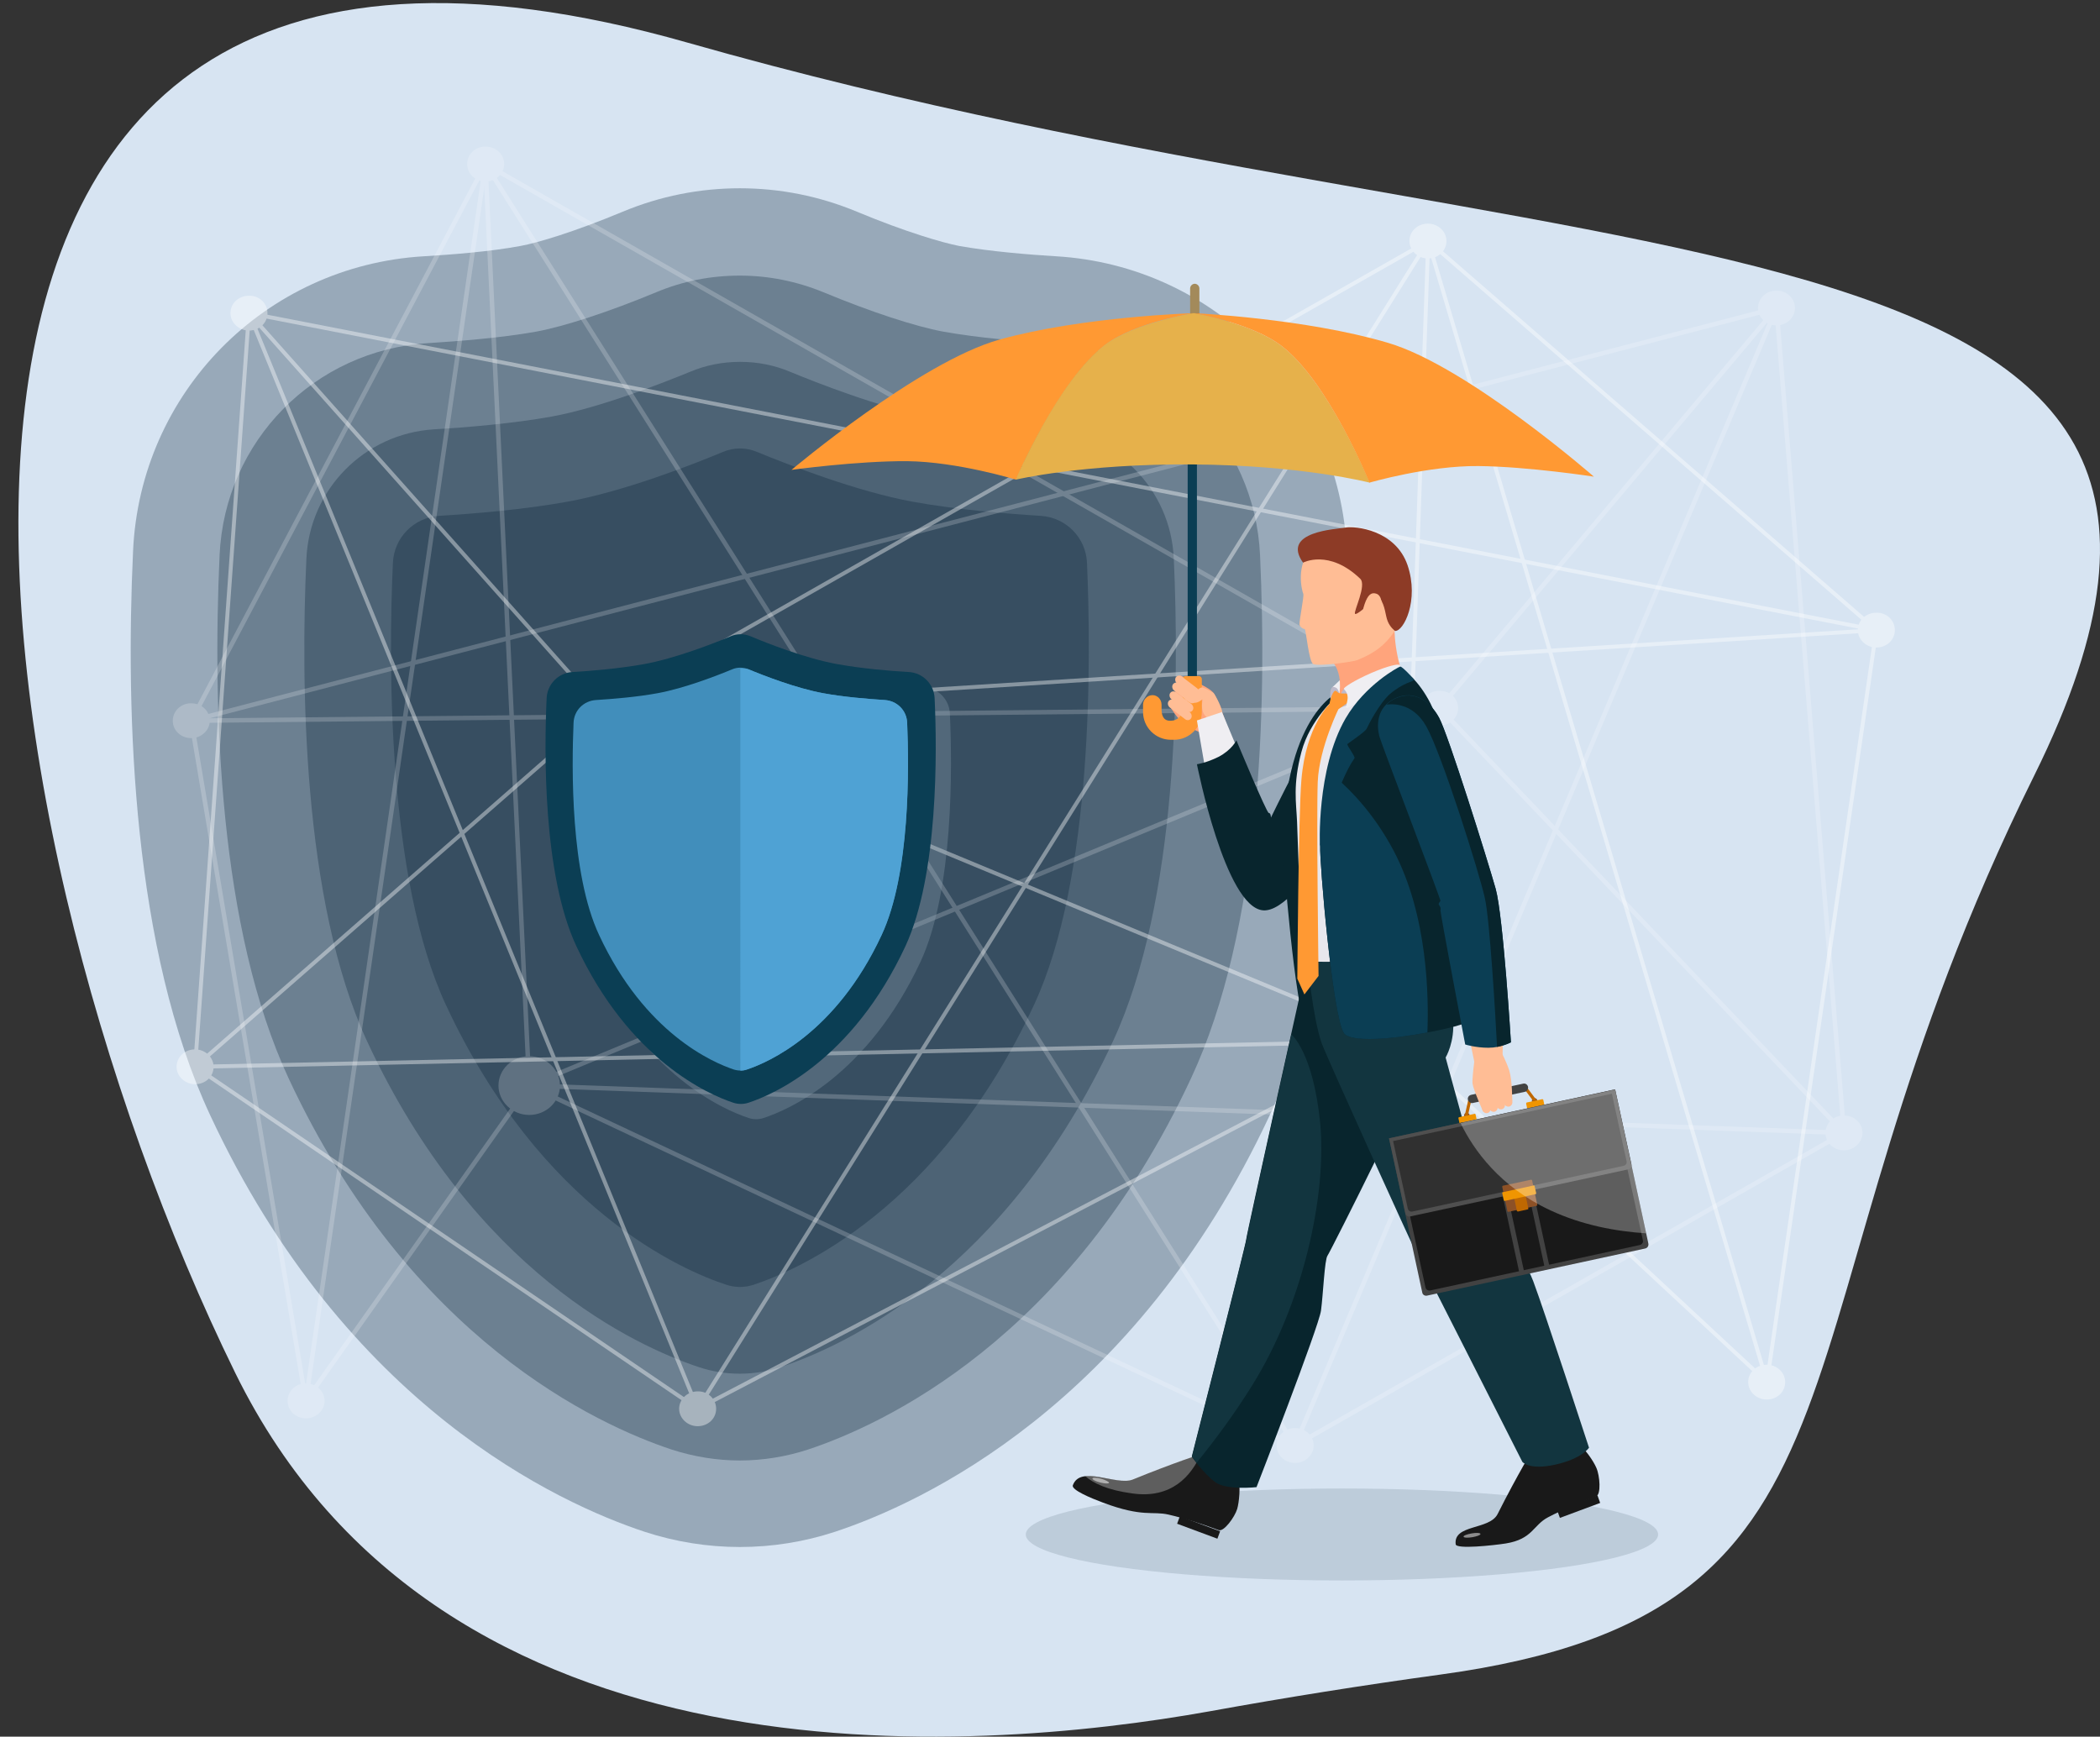 <?xml version="1.0" encoding="utf-8"?>
<!-- Generator: Adobe Illustrator 23.0.4, SVG Export Plug-In . SVG Version: 6.00 Build 0)  -->
<svg version="1.1" id="Ebene_1" xmlns="http://www.w3.org/2000/svg" xmlns:xlink="http://www.w3.org/1999/xlink" x="0px" y="0px"
	 viewBox="0 0 771.8 638.3" style="enable-background:new 0 0 771.8 638.3;" xml:space="preserve">
<rect x="0" y="0" width="771.8" height="638.3" fill="#333333" stroke="none"/>
<style type="text/css">
	.st0{fill:#D7E4F2;}
	.st1{opacity:0.3;fill:#062135;}
	.st2{opacity:0.4;}
	.st3{fill:#FFFFFF;}
	.st4{fill:none;stroke:#FFFFFF;stroke-width:1.449;stroke-miterlimit:10;}
	.st5{opacity:0.2;}
	.st6{fill:none;stroke:#FFFFFF;stroke-width:1.654;stroke-miterlimit:10;}
	.st7{fill:none;stroke:#0B3E54;stroke-width:2;stroke-linecap:round;stroke-linejoin:round;}
	.st8{fill:#E4ECF4;}
	.st9{fill-rule:evenodd;clip-rule:evenodd;fill:#D37921;}
	.st10{fill-rule:evenodd;clip-rule:evenodd;fill:#D6872A;}
	.st11{fill-rule:evenodd;clip-rule:evenodd;fill:#0B3E54;}
	.st12{fill:#363636;}
	.st13{fill:#FFFFFF;stroke:#363636;stroke-width:1.337;stroke-miterlimit:10;}
	.st14{fill:#7DB27D;}
	.st15{fill:#7DB27D;stroke:#1B1B19;stroke-miterlimit:10;}
	.st16{fill:#8494BC;}
	.st17{fill:#8494BC;stroke:#000000;stroke-miterlimit:10;}
	.st18{fill:#0B3E54;}
	.st19{fill:#1D6A7F;}
	.st20{fill:#FF9933;}
	.st21{fill:#E6B14B;}
	.st22{fill:#ECCC58;}
	.st23{fill:#80C5D3;stroke:#000000;stroke-width:0.817;stroke-miterlimit:10;}
	.st24{fill:none;stroke:#FFFFFF;stroke-width:1.097;stroke-miterlimit:10;}
	.st25{opacity:0.15;}
	.st26{fill:none;stroke:#FFFFFF;stroke-width:1.252;stroke-miterlimit:10;}
	.st27{opacity:0.1;}
	.st28{fill:#8CB0F4;}
	.st29{fill:#6B90EC;}
	.st30{fill:#4A5ADA;}
	.st31{fill:#E8E8E8;}
	.st32{fill:#916EE3;}
	.st33{fill:#793CDC;}
	.st34{fill:#E3D33E;}
	.st35{fill:none;stroke:#000000;stroke-linecap:round;stroke-miterlimit:10;}
	.st36{fill:#AF96F4;}
	.st37{fill:none;stroke:#5C47DE;stroke-linecap:round;stroke-miterlimit:10;}
	.st38{fill:none;stroke:#FFFFFF;stroke-width:9.677;stroke-linecap:round;stroke-linejoin:round;stroke-miterlimit:10;}
	.st39{opacity:0.4;fill:#97A9B7;}
	.st40{fill:#FFA47C;}
	.st41{fill:#A38A5B;}
	.st42{fill:#FFBD95;}
	.st43{fill:#191919;}
	.st44{opacity:0.3;fill:#FFFFFF;}
	.st45{fill:#EFEEF2;}
	.st46{fill:#08252D;}
	.st47{fill:#BEBACA;}
	.st48{fill:#8D3B26;}
	.st49{fill:#E8E7ED;}
	.st50{fill:#12353F;}
	.st51{fill:#8D5126;}
	.st52{fill:#F09501;}
	.st53{fill:#BF6801;}
	.st54{fill:#424242;}
	.st55{fill:#4F4F4F;}
	.st56{fill:#303030;}
	.st57{opacity:0.5;fill:#FFFFFF;}
	.st58{opacity:0.29;fill:#97A9B7;}
	.st59{opacity:0.8;fill:#4FA2D4;}
	.st60{fill:#4FA2D4;}
</style>
<path class="st0" d="M529.3,615.5c-28.4,3.9-56.7,8.4-84.8,13.5c-87.2,15.6-281.9,30.6-358-124.3C-12.8,302.3-75.8-77.9,252.8,15.7
	s603.7,49.7,494.8,269.4C646.2,489.7,699.5,592.3,529.3,615.5z"/>
<g>
	<path class="st1" d="M271.9,568.6c-11.9,0-23.7-1.9-35-5.6c-31.4-10.4-109.8-46-159.7-153.2c-28.4-60.9-31.1-146.3-28.3-207.2
		c2.6-58.3,48.5-104.9,106.8-108.4c10.1-0.6,24.4-1.7,35.6-3.8c6.1-1.1,19.6-5.1,37.6-12.6c13.7-5.7,28.2-8.6,43-8.6
		c14.8,0,29.3,2.9,43,8.6c18,7.5,31.5,11.4,37.6,12.6c11.2,2,25.6,3.2,35.7,3.8c58.2,3.5,104.2,50.1,106.8,108.4
		c2.7,60.9,0,146.3-28.3,207.2C416.7,516.9,338.3,552.6,306.9,563C295.6,566.7,283.9,568.6,271.9,568.6z"/>
	<path class="st1" d="M271.9,536.8c-8.5,0-16.9-1.4-25-4c-27.4-9.1-96.1-40.5-140.8-136.4c-25.6-55.1-28-135-25.4-192.3
		c1.9-42,34.9-75.5,76.9-78c10.9-0.7,26.6-1.9,39.4-4.2c10.4-1.9,26.9-7.3,44.2-14.5c9.8-4.1,20.1-6.1,30.7-6.1
		c10.6,0,20.9,2.1,30.7,6.1c17.3,7.2,33.8,12.6,44.1,14.5c12.8,2.3,28.5,3.6,39.5,4.2c41.9,2.5,75,36,76.9,78
		c2.6,57.3,0.3,137.3-25.4,192.3c-44.7,95.9-113.4,127.3-140.8,136.4C288.9,535.4,280.4,536.8,271.9,536.8z"/>
	<path class="st1" d="M271.9,504.9c-5.1,0-10.2-0.8-15-2.4c-23.5-7.8-82.5-35-121.9-119.6c-24.1-51.8-24.4-133.4-22.4-177.4
		c1.1-25.6,21.3-46.1,46.9-47.7c11.8-0.7,28.9-2.1,43.3-4.7c18-3.3,41.4-12.6,50.7-16.4c5.9-2.5,12.1-3.7,18.5-3.7
		c6.4,0,12.6,1.2,18.5,3.7c9.2,3.8,32.7,13.1,50.7,16.4c14.4,2.6,31.5,4,43.3,4.7c25.6,1.5,45.8,22,46.9,47.6
		c2,44,1.7,125.6-22.4,177.4c-39.4,84.6-98.4,111.8-121.9,119.6C282.1,504.1,277,504.9,271.9,504.9z"/>
	<path class="st1" d="M399.5,206.9c-0.4-9.3-7.7-16.7-17-17.3c-12.8-0.8-31.2-2.3-47.1-5.2c-20.7-3.8-45.7-13.6-57.2-18.3
		c-4-1.7-8.5-1.7-12.5,0c-11.5,4.8-36.6,14.6-57.2,18.3c-15.9,2.9-34.3,4.4-47.1,5.2c-9.3,0.6-16.6,8-17,17.3
		c-1.6,34.6-2.4,115.5,19.5,162.5c35,75.1,86.8,97.5,103,102.8c3.3,1.1,6.8,1.1,10.1,0c16.2-5.4,68.1-27.7,103-102.8
		C401.9,322.4,401,241.5,399.5,206.9z"/>
</g>
<g class="st2">
	<path class="st3" d="M98.3,115.1c0,3.6-3,6.4-6.8,6.4c-3.7,0-6.8-2.9-6.8-6.4c0-3.6,3-6.4,6.8-6.4
		C95.3,108.6,98.3,111.5,98.3,115.1z"/>
	<path class="st3" d="M78.5,392.1c0,3.6-3,6.4-6.8,6.4c-3.7,0-6.8-2.9-6.8-6.4c0-3.6,3-6.4,6.8-6.4
		C75.4,385.7,78.5,388.6,78.5,392.1z"/>
	<path class="st3" d="M228.2,261.1c0,3.6-3,6.4-6.8,6.4c-3.7,0-6.8-2.9-6.8-6.4c0-3.6,3-6.4,6.8-6.4
		C225.2,254.7,228.2,257.6,228.2,261.1z"/>
	<path class="st3" d="M521.4,382.7c0,3.6-3,6.4-6.8,6.4c-3.7,0-6.8-2.9-6.8-6.4c0-3.6,3-6.4,6.8-6.4
		C518.4,376.3,521.4,379.1,521.4,382.7z"/>
	<path class="st3" d="M696.4,231.6c0,3.6-3,6.4-6.8,6.4c-3.7,0-6.8-2.9-6.8-6.4c0-3.6,3-6.4,6.8-6.4
		C693.4,225.1,696.4,228,696.4,231.6z"/>
	<path class="st3" d="M531.6,88.6c0,3.6-3,6.4-6.8,6.4c-3.7,0-6.8-2.9-6.8-6.4c0-3.6,3-6.4,6.8-6.4
		C528.6,82.2,531.6,85.1,531.6,88.6z"/>
	<path class="st3" d="M656.1,508c0,3.6-3,6.4-6.8,6.4c-3.7,0-6.8-2.9-6.8-6.4c0-3.6,3-6.4,6.8-6.4
		C653.1,501.6,656.1,504.5,656.1,508z"/>
	<path class="st3" d="M263.2,517.8c0,3.6-3,6.4-6.8,6.4c-3.7,0-6.8-2.9-6.8-6.4s3-6.4,6.8-6.4C260.2,511.3,263.2,514.2,263.2,517.8z
		"/>
	<line class="st4" x1="91.5" y1="115.1" x2="221.5" y2="261.1"/>
	<line class="st4" x1="221.5" y1="261.1" x2="71.7" y2="392.1"/>
	<line class="st4" x1="71.7" y1="392.1" x2="256.4" y2="517.8"/>
	<line class="st4" x1="256.4" y1="517.8" x2="514.7" y2="382.7"/>
	<line class="st4" x1="514.7" y1="382.7" x2="649.4" y2="508"/>
	<line class="st4" x1="649.4" y1="508" x2="689.6" y2="231.6"/>
	<line class="st4" x1="649.4" y1="508" x2="524.9" y2="88.6"/>
	<line class="st4" x1="524.9" y1="88.6" x2="689.6" y2="231.6"/>
	<line class="st4" x1="524.9" y1="88.6" x2="514.7" y2="382.7"/>
	<line class="st4" x1="524.9" y1="88.6" x2="221.5" y2="261.1"/>
	<line class="st4" x1="91.5" y1="115.1" x2="71.7" y2="392.1"/>
	<line class="st4" x1="91.5" y1="115.1" x2="689.6" y2="231.6"/>
	<line class="st4" x1="256.4" y1="517.8" x2="91.5" y2="115.1"/>
	<line class="st4" x1="256.4" y1="517.8" x2="524.9" y2="88.6"/>
	<line class="st4" x1="514.7" y1="382.7" x2="221.5" y2="261.1"/>
	<line class="st4" x1="221.5" y1="261.1" x2="689.6" y2="231.6"/>
	<line class="st4" x1="71.7" y1="392.1" x2="514.7" y2="382.7"/>
</g>
<g class="st5">
	<ellipse class="st3" cx="652.9" cy="113.2" rx="6.8" ry="6.4"/>
	<path class="st3" d="M670.9,416.4c0,3.6,3,6.4,6.8,6.4c3.7,0,6.8-2.9,6.8-6.4c0-3.6-3-6.4-6.8-6.4
		C674,409.9,670.9,412.8,670.9,416.4z"/>
	<path class="st3" d="M522.3,260.3c0,3.6,3,6.4,6.8,6.4c3.7,0,6.8-2.9,6.8-6.4c0-3.6-3-6.4-6.8-6.4
		C525.3,253.8,522.3,256.7,522.3,260.3z"/>
	<path class="st3" d="M183.2,399c0,5.9,5.1,10.8,11.3,10.8c6.2,0,11.3-4.8,11.3-10.8c0-5.9-5.1-10.8-11.3-10.8
		C188.2,388.2,183.2,393.1,183.2,399z"/>
	<path class="st3" d="M63.5,264.9c0,3.6,3,6.4,6.8,6.4c3.7,0,6.8-2.9,6.8-6.4c0-3.6-3-6.4-6.8-6.4C66.6,258.4,63.5,261.3,63.5,264.9
		z"/>
	<path class="st3" d="M171.7,60.3c0,3.6,3,6.4,6.8,6.4c3.7,0,6.8-2.9,6.8-6.4c0-3.6-3-6.4-6.8-6.4C174.7,53.8,171.7,56.7,171.7,60.3
		z"/>
	<path class="st3" d="M105.7,514.9c0,3.6,3,6.4,6.8,6.4c3.7,0,6.8-2.9,6.8-6.4s-3-6.4-6.8-6.4C108.7,508.4,105.7,511.3,105.7,514.9z
		"/>
	<path class="st3" d="M469.2,531.3c0,3.6,3,6.4,6.8,6.4c3.7,0,6.8-2.9,6.8-6.4c0-3.6-3-6.4-6.8-6.4
		C472.2,524.8,469.2,527.7,469.2,531.3z"/>
	<line class="st6" x1="652.9" y1="113.2" x2="529.1" y2="260.3"/>
	<line class="st6" x1="529.1" y1="260.3" x2="677.7" y2="416.4"/>
	<line class="st6" x1="677.7" y1="416.4" x2="475.9" y2="531.3"/>
	<line class="st6" x1="475.9" y1="531.3" x2="194.5" y2="399"/>
	<line class="st6" x1="194.5" y1="399" x2="112.4" y2="514.9"/>
	<line class="st6" x1="112.4" y1="514.9" x2="70.3" y2="264.9"/>
	<line class="st6" x1="112.4" y1="514.9" x2="178.4" y2="60.3"/>
	<line class="st6" x1="178.4" y1="60.3" x2="70.3" y2="264.9"/>
	<line class="st6" x1="178.4" y1="60.3" x2="194.5" y2="399"/>
	<line class="st6" x1="178.4" y1="60.3" x2="529.1" y2="260.3"/>
	<line class="st6" x1="652.9" y1="113.2" x2="677.7" y2="416.4"/>
	<line class="st6" x1="652.9" y1="113.2" x2="70.3" y2="264.9"/>
	<line class="st6" x1="475.9" y1="531.3" x2="652.9" y2="113.2"/>
	<line class="st6" x1="475.9" y1="531.3" x2="178.4" y2="60.3"/>
	<line class="st6" x1="194.5" y1="399" x2="529.1" y2="260.3"/>
	<line class="st6" x1="529.1" y1="260.3" x2="70.3" y2="264.9"/>
	<line class="st6" x1="677.7" y1="416.4" x2="194.5" y2="399"/>
</g>
<ellipse class="st39" cx="493.2" cy="564" rx="116.2" ry="16.9"/>
<g>
	<g>
		<path class="st40" d="M450.6,265.7c0,0-3-8.9-4.6-11c-2-2.7-12.3-6.4-12.3-6.4l-3.4,11.8c0,0,2.2,4,5.1,6c2.9,2,6.3,3.4,6.3,3.4
			L450.6,265.7z"/>
	</g>
	<g>
		<rect x="436.5" y="121.9" class="st18" width="3.4" height="135.4"/>
		<path class="st20" d="M426.9,259v1.8c0,0-0.1,2.1,1,3.3c0.9,1,2.5,0.8,2.5,0.8c2.3,0,4.2-1.9,4.2-4.2v-11.1c0-0.6,0.5-1.1,1.1-1.1
			h4.9c0.6,0,1.1,0.5,1.1,1.1v12.1c0,5.6-4.6,10.2-10.2,10.2h-1.2c-5.6,0-10.2-4.6-10.2-10.2V259c0-1.9,1.6-3.5,3.5-3.5l0,0
			C425.4,255.5,426.9,257.1,426.9,259z"/>
		<path class="st41" d="M439.1,122.9L439.1,122.9c0.9,0,1.7-0.8,1.7-1.7V106c0-0.9-0.8-1.7-1.7-1.7l0,0c-0.9,0-1.7,0.8-1.7,1.7v15.3
			C437.4,122.2,438.1,122.9,439.1,122.9z"/>
		<g>
			<path class="st20" d="M438.8,115.1c0,0-40.9,1.2-71.4,9.7c-29.3,8.1-76.5,47.9-76.5,47.9s23.9-3.3,42.5-3.2
				c18.5,0.2,40,6.8,40,6.8s15.6-36.5,32.9-49.6C417.2,118.4,438.8,115.1,438.8,115.1z"/>
			<path class="st21" d="M471.2,127.3c-10.8-8.5-32.4-12.2-32.4-12.2s-21.6,3.4-32.6,11.6c-17.4,13.1-32.9,49.6-32.9,49.6
				s24.7-5.9,65.1-5.6c40.4,0.3,65,6.7,65,6.7S488.4,140.6,471.2,127.3z"/>
			<path class="st20" d="M438.8,115.1c0,0,40.9,1.9,71.3,10.9c29.2,8.6,75.7,49.2,75.7,49.2s-23.9-3.7-42.4-3.9
				c-18.5-0.2-40.1,6.1-40.1,6.1s-14.9-36.8-32.1-50.1C460.4,118.8,438.8,115.1,438.8,115.1z"/>
		</g>
	</g>
	<g>
		<path class="st42" d="M429.5,257.7L429.5,257.7c0.5-0.7,1.5-0.8,2.2-0.2l5.6,4.3c0.7,0.6,0.9,1.6,0.4,2.3l0,0
			c-0.5,0.7-1.5,0.8-2.2,0.2l-5.6-4.3C429.2,259.4,429,258.4,429.5,257.7z"/>
		<path class="st42" d="M430.1,254.7L430.1,254.7c0.5-0.7,1.5-0.8,2.2-0.2l5.6,4.3c0.7,0.6,0.9,1.6,0.4,2.3l0,0
			c-0.5,0.7-1.5,0.8-2.2,0.2l-5.6-4.3C429.8,256.4,429.6,255.3,430.1,254.7z"/>
		<path class="st42" d="M431.1,251.5L431.1,251.5c0.5-0.7,1.5-0.8,2.2-0.2l5.6,4.3c0.7,0.6,0.9,1.6,0.4,2.3l0,0
			c-0.5,0.7-1.5,0.8-2.2,0.2l-5.6-4.3C430.8,253.2,430.6,252.2,431.1,251.5z"/>
		<path class="st42" d="M432.2,248.9L432.2,248.9c0.5-0.7,1.5-0.8,2.2-0.2l5.6,4.3c0.7,0.6,0.9,1.6,0.4,2.3l0,0
			c-0.5,0.7-1.5,0.8-2.2,0.2l-5.6-4.3C431.9,250.6,431.7,249.6,432.2,248.9z"/>
	</g>
	<path class="st42" d="M446,254.7c0,0-3.3-2.1-4.4-2c-1.1,0.1-3.3,2.8-4.3,3.1c-1.1,0.4-1.8,0.2-1.8,0.9s1.6,1.4,3.3,1.6
		c1.7,0.2,3.2-1.5,3.2-1.2c0,0.3-0.9,3.6,0.8,5.8c2.3,3,6.2,0.7,6.4-0.7C449.5,260.8,446.7,255.5,446,254.7z"/>
	<g>
		<g>
			
				<rect x="432.7" y="559.5" transform="matrix(-0.937 -0.348 0.348 -0.937 658.155 1240.377)" class="st43" width="15.8" height="2.9"/>
			<path class="st43" d="M455.1,543c0.9,3.4,0.3,9.2-0.4,11.6c-0.9,3-4.9,8.5-6.8,7.8c-5.6-2.1-12.3-4.3-18.4-5.7
				c-6-1.4-9.4,1.1-24.1-4.4c-4.3-1.6-11.8-4.7-11.1-6.4c2.8-7.6,16,0.3,22-2.1c15.2-6.2,25.8-9.6,25.8-9.6S454.9,542.3,455.1,543z"
				/>
		</g>
		<path class="st44" d="M441.4,534.3c-2.3,0.8-12,4-25.3,9.4c-4.3,1.7-12.1-1.7-17.3-1.2c3,2.7,8.3,5.2,17.3,6.4
			C430.6,551,437.9,542.4,441.4,534.3z"/>
		<g>
			<g>
				<path class="st45" d="M500.4,259.2c8,2,7.9,10,4.4,18.7c-3.5,8.7-30,49.6-32,51.6c-7,7.2-17.4,0.5-14.9-7.5
					c1.2-4,20.6-40,24.6-46.8C486.5,268.5,491,256.9,500.4,259.2z"/>
				<path class="st45" d="M467.7,332.3c-10.6,3.6-18-18.5-20.5-28.3c-2.5-9.8-7.3-39.2-7.3-39.2l9.2-3.1c0,0,20.6,49.2,21.5,51.9
					C471.4,316.3,476.2,329.4,467.7,332.3z"/>
			</g>
		</g>
		<path class="st46" d="M504.9,259.4c-3.3-2.3-11.1-1.6-16.3,2.9c-5.2,4.5-21.5,38.2-21.5,38.2s0-1.7-0.8-1.7
			c-0.8,0-11.9-26.7-11.9-26.7s-1.6,3.5-6.6,6.1c-4.4,2.2-7.9,2.7-7.9,2.7s10.4,52.8,24.4,53.7c14,0.9,39.5-49.6,41.6-55.3
			C507.9,273.6,509.5,262.6,504.9,259.4z"/>
		<path class="st46" d="M492.9,253.8c0,0-20.3,7.3-21.4,55.6c-0.1,5.1,4.5,62.3,8.7,68.6c4.2,6.2,47.8-2.6,47.3-5.2
			c-0.5-2.6-11.2-103.5-13.6-111.4C511.4,253.4,494.7,252.5,492.9,253.8z"/>
		<path class="st47" d="M489.7,252.5c0,0-0.8,0.4-0.8,2.8c0,1.2,0.2,2.7,0.2,2.7l7.2-3.6l-1.8-4L489.7,252.5z"/>
		<path class="st45" d="M496,246.6l-6.2,5.9c0,0,1.2-0.1,1.8,0.8c0.9,1.3,1,4.5,1,4.4l5.4-7.2L496,246.6z"/>
		<path class="st40" d="M506.7,249.3c7-1.4,14.3,3,18.9,18.7c4.5,15.7-10.5,40.3-8,67.9c1.1,11.9,13.1,23.5,15.4,39.6
			c1.1,7.6-5.6,27.9-26.1,26.3c-15.1-1.2-26.1-25.9-25.7-33.1c0.2-4.1-0.4-48.5-4.1-70.3c-0.8-4.8-0.3-18.4,4.9-29.1
			C487.5,257.9,497,251.3,506.7,249.3z"/>
		<path class="st40" d="M490.5,261.7c5.5-15-2.2-19.9-2.2-19.9s24.4-18.1,24.2-14.2c-0.1,3.9-0.2,14.7,5.2,25.2
			C519.2,255.8,488.5,267,490.5,261.7z"/>
		<g>
			<path class="st42" d="M482.5,201.4c5.8-5.1,22.7-9.5,30.7,1.7c8,11.2,4.1,22-0.5,28.7c-3.6,5.2-7,8-13.8,10.8
				c-1.4,0.6-13.8,2.4-16.2,1.5c-1.7-0.6-2.7-12.9-3.2-12.9c-0.5,0-1.8-0.7-1.9-1.7c-0.1-1.5,1.7-10.2,1.4-11.2
				C478.6,217.5,475.8,207.3,482.5,201.4z"/>
			<path class="st48" d="M478.9,206.8c0,0,9.5-5.1,21,5.9c2.5,2.4-2.5,12-1.9,12.9c0.7,0.9,8.4-6.8,9.1-5.8c2.1,3,2,6.3,2.9,8.5
				c0.9,2.3,2.7,3.6,2.7,3.6c3.1,0.3,9-11.2,4.6-24.2c-4.5-13-19.3-14.4-22.7-13.8C491.2,194.5,470.7,195.3,478.9,206.8z"/>
			<path class="st42" d="M501.5,222.1c-1.2,3.6-1.8,8.4,0.1,9c1.9,0.6,4.5-1.8,5.6-5.3c1.2-3.6,0.6-7-1.4-7.6
				C504,217.6,502.7,218.6,501.5,222.1z"/>
		</g>
		<g>
			<polygon class="st43" points="573.3,557.9 588.1,552.4 587.1,549.6 572.3,555.1 			"/>
			<path class="st43" d="M579.5,530.2c2.9,2,6.2,6.9,7.2,9.3c1.3,2.9,1.8,9.8-0.1,10.5c-5.6,2.1-12.2,4.8-17.7,7.7
				c-5.5,2.9-5.6,8-15.5,9.6c-4.5,0.7-18.2,2.2-18.4,0.3c-0.9-7.4,12.4-5.2,15.4-11.1c7.5-14.9,13.4-24.5,13.4-24.5
				S578.9,529.8,579.5,530.2z"/>
		</g>
		<path class="st46" d="M480.5,353.2c0,0-22.6,101.5-22.5,102.4c0.1,0.9-20,79.8-20,79.8s4.6,6.5,8.7,9.4c4.1,3,15.1,1.8,15.1,1.8
			s22.9-58.9,23.7-64.9c0.8-5.9,1.3-18.7,2.4-20.2c1.1-1.5,36.5-71.9,36.3-76.2C524,381.1,480.5,353.2,480.5,353.2z"/>
		<path class="st49" d="M491.1,256.2c0,0-9.6,8.1-12.8,20.2c-3.2,12.1-1.9,18.6-1.6,25.6s1.5,45.8,1.9,47.4c0.4,1.6,1.9,3.9,1.9,3.9
			s12,2.5,19.8,1.4c7.8-1.2,20.7-7.6,20.7-7.6s1.6-2.2,1.3-3.9c-0.3-1.7-3.9-16.6-3.2-22.6c0.6-6,9.1-37.6,8.4-45.9
			c-0.7-8.3-6.2-20-9.7-22.3C514.2,249.9,491.1,256.2,491.1,256.2z"/>
		<path class="st50" d="M480.5,353.3c0,0,12.4,0.9,19.6-1c7.1-1.9,20.9-5.2,20.9-5.2s12.2,19.2,13,27.5c0.8,8.3-2.7,14.1-2.7,14.1
			s15.7,58.3,17.2,59.9c1.5,1.6,11,11.8,15,22.3c4,10.6,20.5,61.2,20.5,61.2s-2.5,4-12.3,6.2c-9.8,2.2-12.2-1-12.2-1
			s-37.4-73.8-38.8-76.4c-1.4-2.6-32.8-71.6-35-77.6C482.5,374.1,480.5,353.3,480.5,353.3z"/>
		<path class="st47" d="M493.9,253.2c0,0-1.1,1.4-1.3,2.7c-0.2,1.4,0,4.2,0,4.2l8.1-2.9L493.9,253.2z"/>
		<path class="st20" d="M488.8,258.6c0,0-8.8,7.9-10.5,28c-1.1,12.5-1.5,73.1-1.5,73.1l2.6,5.8l5.2-6.8c0,0-0.8-58.6-0.3-71.3
			c0.5-12.7,8.1-27.8,8.1-27.8L488.8,258.6z"/>
		<path class="st20" d="M490.7,253.9c-1.3,0.4-2.2,5-2.1,5.1c0.1,0.2,3.3,1.8,3.4,1.6c0.2-0.2,3.1-2.1,3.3-2.3
			c0.2-0.2,0.5-2.8-0.1-3.3c-0.2-0.2-2.7,0-3.2-0.3C491.5,254.4,491.1,253.8,490.7,253.9z"/>
		<path class="st45" d="M514.4,244.4c-0.6-0.4-4,0.2-10.3,2.9c-6.9,3-10,5.3-10.2,5.8c-0.1,0.3,1.4,1.1,1.4,3.3
			c0,1.4-0.9,3.9-0.5,3.9c0.4,0.1,7.2-3.6,11-5.3c6.2-2.7,12-2.4,11.9-2.8C517.8,252,515.2,244.9,514.4,244.4z"/>
		<path class="st46" d="M516.1,247.6c0,0-27.8,15.3-30.9,63.5c-0.3,5.1,4.5,62.3,8.7,68.6c4.2,6.2,47.8-2.6,47.3-5.2
			c-0.5-2.6-11.2-103.5-13.6-111.4C525.1,255.1,517.8,246.4,516.1,247.6z"/>
		<path class="st42" d="M511.8,258c6.7-4.8,12.7,0.6,17.1,8.9c4.3,8.3,18.3,55,18.3,57.9c0,8.3-11,13.5-15.4,6.4
			c-2.2-3.6-16.9-41.7-19.5-49.2C509.7,274.6,503.9,263.6,511.8,258z"/>
		<path class="st42" d="M539.7,320.6c8.7-1.9,12.2,21.3,12.8,31.4c0.6,10.1-0.4,39.8-0.4,39.8l-9.7,1.2c0,0-10.8-52.2-11.1-55.1
			C531.1,335.1,530.8,322.5,539.7,320.6z"/>
		<g>
			<g>
				<path class="st51" d="M540.1,409.8c0.1,0.6-0.2,1.1-0.8,1.2c-0.6,0.1-1.1-0.2-1.2-0.8c-0.1-0.6,0.2-1.1,0.8-1.2
					C539.4,408.9,540,409.2,540.1,409.8z"/>
				<path class="st52" d="M541.9,409.4l-5.6,1.2c-0.2,0-0.3,0.2-0.3,0.4l0.4,1.8l6.3-1.4l-0.4-1.8
					C542.2,409.4,542,409.3,541.9,409.4z"/>
				<path class="st53" d="M539.3,410.1l-0.8-0.2c-0.1,0-0.2-0.1-0.1-0.2l1.4-6.2c0-0.1,0.1-0.2,0.2-0.1l0.8,0.2
					c0.1,0,0.2,0.1,0.1,0.2l-1.4,6.2C539.5,410,539.4,410.1,539.3,410.1z"/>
				<path class="st51" d="M563,404.8c0.1,0.6,0.7,0.9,1.2,0.8c0.6-0.1,0.9-0.7,0.8-1.2s-0.7-0.9-1.2-0.8
					C563.2,403.7,562.9,404.3,563,404.8z"/>
				<path class="st52" d="M561.2,405.2l5.6-1.2c0.2,0,0.4,0.1,0.4,0.3l0.4,1.8l-6.3,1.4l-0.4-1.8C560.9,405.4,561,405.2,561.2,405.2
					z"/>
				<path class="st53" d="M563.8,404.8l0.7-0.5c0.1-0.1,0.1-0.2,0-0.2l-3.8-5.1c-0.1-0.1-0.2-0.1-0.2,0l-0.7,0.5
					c-0.1,0.1-0.1,0.2,0,0.2l3.8,5.1C563.7,404.8,563.8,404.8,563.8,404.8z"/>
				<path class="st54" d="M560.4,401.3l-19.1,4.1c-0.8,0.2-1.6-0.4-1.8-1.2l0,0c-0.2-0.8,0.3-1.6,1.2-1.8l19.1-4.1
					c0.8-0.2,1.6,0.3,1.8,1.2l0,0C561.7,400.3,561.2,401.2,560.4,401.3z"/>
			</g>
			<path class="st54" d="M604.6,458.9l-80.1,17.3c-0.8,0.2-1.7-0.3-1.8-1.2l-12.2-56.6l83.1-18l12.2,56.6
				C606,457.9,605.5,458.7,604.6,458.9z"/>
			<path class="st43" d="M602.7,457.6l-77,16.7c-0.8,0.2-1.6-0.3-1.8-1.1l-11.8-54.4l79.9-17.3l11.8,54.4
				C604,456.6,603.5,457.4,602.7,457.6z"/>
			<g>
				
					<rect x="555.7" y="438.7" transform="matrix(0.977 -0.211 0.211 0.977 -83.246 127.926)" class="st54" width="1.8" height="29.2"/>
				
					<rect x="565" y="436.7" transform="matrix(0.977 -0.211 0.211 0.977 -82.616 129.835)" class="st54" width="1.8" height="29.2"/>
			</g>
			<path class="st55" d="M598.4,429.8l-80.1,17.3c-0.8,0.2-1.7-0.3-1.8-1.2l-6-27.5l83.1-18l6,27.5
				C599.7,428.8,599.2,429.7,598.4,429.8z"/>
			<path class="st56" d="M596.7,428.5l-77.6,16.8c-0.8,0.2-1.5-0.3-1.7-1.1l-5.4-24.8l80.4-17.4l5.4,24.8
				C598,427.6,597.5,428.3,596.7,428.5z"/>
			<path class="st51" d="M564.7,443.2l-10.3,2.2c-0.2,0-0.4-0.1-0.4-0.3l-1.9-8.9c0-0.2,0.1-0.4,0.3-0.4l10.3-2.2
				c0.2,0,0.4,0.1,0.4,0.3l1.9,8.9C565,443,564.9,443.2,564.7,443.2z"/>
			<path class="st53" d="M561.5,444.5l-3.6,0.8c-0.2,0-0.3-0.1-0.4-0.2l-1-4.8l4.2-0.9l1,4.8C561.8,444.3,561.7,444.4,561.5,444.5z"
				/>
			<path class="st52" d="M564.4,438.9l-11.4,2.5c-0.1,0-0.3-0.1-0.3-0.2l-0.6-2.7c0-0.1,0.1-0.3,0.2-0.3l11.4-2.5
				c0.1,0,0.3,0.1,0.3,0.2l0.6,2.7C564.6,438.7,564.5,438.9,564.4,438.9z"/>
		</g>
		<g>
			<path class="st42" d="M554.7,406.7L554.7,406.7c-0.8,0.2-1.7-0.3-1.9-1.2l-1.7-6.8c-0.2-0.9,0.3-1.8,1.1-2l0,0
				c0.8-0.2,1.6,0.3,1.9,1.2l1.7,6.8C556,405.6,555.5,406.5,554.7,406.7z"/>
			<path class="st42" d="M552,407.7L552,407.7c-0.8,0.2-1.7-0.3-1.9-1.2l-1.7-6.8c-0.2-0.9,0.3-1.8,1.1-2l0,0
				c0.8-0.2,1.6,0.3,1.9,1.2l1.7,6.8C553.3,406.6,552.8,407.5,552,407.7z"/>
			<path class="st42" d="M549.3,408.6L549.3,408.6c-0.8,0.2-1.7-0.3-1.9-1.2l-1.7-6.8c-0.2-0.9,0.3-1.8,1.1-2l0,0
				c0.8-0.2,1.6,0.3,1.9,1.2l1.7,6.8C550.6,407.5,550.1,408.4,549.3,408.6z"/>
			<path class="st42" d="M546.7,409.1L546.7,409.1c-0.8,0.2-1.7-0.3-1.9-1.2l-1.7-6.8c-0.2-0.9,0.3-1.8,1.1-2l0,0
				c0.8-0.2,1.6,0.3,1.9,1.2l1.7,6.8C548,408,547.5,408.9,546.7,409.1z"/>
			<path class="st42" d="M542.6,384.5c0,0-1.7,11.5-1.4,13.8c0.3,2.3,3.9,10.3,3.9,10.3s2-3.4,3.9-3.6c1.9-0.2,6.8-0.3,6.8-0.3
				s0-7.7-1.1-11.2c-1.1-3.4-2.8-6.5-2.8-6.5L542.6,384.5z"/>
		</g>
		<path class="st18" d="M512.9,256.6c-7.3,3.3-7,10.6-5.8,14.5c1.2,3.9,22.5,59.6,22.3,60c-0.1,0.4-1,0.9-0.5,1.6
			c0.5,0.7,0.7,1,0.5,1.9c-0.1,0.9,9.1,49.3,9.1,49.3s3.8,1.2,8.5,1.2c4.7,0,8.3-2,8.3-2s-2.8-46.2-5.6-56.4
			c-2.9-10.3-17.5-56.9-20.8-62.9C525.5,257.7,519.8,253.5,512.9,256.6z"/>
		<path class="st44" d="M593.6,400.5l-56.8,12.3c4.8,9.9,14.5,23.5,33.1,32.1c11.6,5.4,24,7.7,35.1,8.4L593.6,400.5z"/>
		<path class="st18" d="M512.1,312.5c-6.6-12.4-14.7-21.3-22.1-27.6c-2.4,7.4-4.1,16-4.8,26.2c-0.3,5.1,4.5,62.3,8.7,68.6
			c2.4,3.6,18.1,2.2,30.7-0.2C525.1,367,524.9,336.6,512.1,312.5z"/>
		<path class="st18" d="M519.8,249.8c0,0-4.5-5-5.2-4.8c-0.7,0.2-12.9,6.7-20.1,19.1c-10.8,18.8-9.4,47.1-9.4,47.1
			s6.5-23.8,12.7-32.5c0.4-0.6-2.9-4.8-2.6-5.2c0.3-0.4,6.6-4.5,7.1-5.7c0.6-1.3,4.5-9.1,8.5-12.7
			C516,250.7,519.5,250.6,519.8,249.8z"/>
		<path class="st50" d="M485.2,412.8c-2.6-26.2-10.6-32.6-10.6-32.6l0,0c-6.7,30.1-16.5,74.8-16.5,75.4c0.1,0.9-20,79.8-20,79.8
			s0.7,0.9,1.7,2.2c6.5-8,13.7-17.6,20.4-28.4C479,479.1,487.7,439,485.2,412.8z"/>
		<path class="st46" d="M550.2,384.8c3-0.6,5.1-1.7,5.1-1.7s-2.8-46.2-5.6-56.4c-2.9-10.3-17.5-56.9-20.8-62.9
			c-3.3-6.1-9.1-10.2-16-7.1c-1.4,0.6-2.4,1.4-3.3,2.3c1.1-0.2,9.4-1.3,14.6,8c5.6,9.9,19.4,53.5,21.5,63
			C547.5,337.7,549.6,372.8,550.2,384.8z"/>
		<path class="st57" d="M407.6,545c-0.1,0.4-1.6,0.3-3.2-0.1c-1.7-0.4-3-1.1-2.9-1.5c0.1-0.4,1.6-0.3,3.2,0.1
			C406.4,544,407.7,544.7,407.6,545z"/>
		<path class="st57" d="M544.1,563.8c0.1,0.4-1.3,0.9-3,1.2s-3.2,0.2-3.2-0.2c-0.1-0.4,1.3-0.9,3-1.2
			C542.6,563.3,544.1,563.4,544.1,563.8z"/>
	</g>
</g>
<g>
	<path class="st58" d="M349.1,262.3c-0.2-5.2-4.3-9.4-9.5-9.7c-7.2-0.4-17.4-1.3-26.3-2.9c-11.6-2.1-25.6-7.6-32-10.3
		c-2.3-0.9-4.8-0.9-7,0c-6.4,2.7-20.5,8.2-32,10.3c-8.9,1.6-19.2,2.5-26.3,2.9c-5.2,0.3-9.3,4.5-9.5,9.7c-0.9,19.4-1.4,64.7,10.9,91
		c19.6,42,48.6,54.6,57.7,57.6c1.8,0.6,3.8,0.6,5.6,0c9.1-3,38.1-15.5,57.7-57.6C350.5,327,350,281.7,349.1,262.3z"/>
	<path class="st18" d="M343.5,256.7c-0.2-5.2-4.3-9.4-9.5-9.7c-7.2-0.4-17.4-1.3-26.3-2.9c-11.6-2.1-25.6-7.6-32-10.3
		c-2.3-0.9-4.8-0.9-7,0c-6.4,2.7-20.5,8.2-32,10.3c-8.9,1.6-19.2,2.5-26.3,2.9c-5.2,0.3-9.3,4.5-9.5,9.7c-0.9,19.4-1.4,64.7,10.9,91
		c19.6,42,48.6,54.6,57.7,57.6c1.8,0.6,3.8,0.6,5.6,0c9.1-3,38.1-15.5,57.7-57.6C344.9,321.4,344.4,276.1,343.5,256.7z"/>
	<path class="st59" d="M333.4,265.6c-0.2-4.5-3.7-8-8.2-8.3c-6.1-0.4-15-1.1-22.6-2.5c-9.9-1.8-22-6.5-27.5-8.8
		c-1.9-0.8-4.1-0.8-6,0c-5.5,2.3-17.6,7-27.5,8.8c-7.6,1.4-16.4,2.1-22.6,2.5c-4.5,0.3-8,3.8-8.2,8.3c-0.7,16.6-1.2,55.5,9.4,78.1
		c16.8,36.1,41.7,46.8,49.5,49.4c1.6,0.5,3.3,0.5,4.8,0c7.8-2.6,32.7-13.3,49.5-49.4C334.5,321.1,334.1,282.3,333.4,265.6z"/>
	<path class="st60" d="M272.1,245.7c1.3,0,2.5,0.1,3,0.3c5.5,2.3,17.6,7,27.5,8.8c7.6,1.4,16.4,2.1,22.6,2.5c4.5,0.3,8,3.8,8.2,8.3
		c0.7,16.6,1.2,55.5-9.4,78.1c-16.8,36.1-41.7,46.8-49.5,49.4c-0.8,0.3-1.6,0.4-2.4,0.4L272.1,245.7z"/>
</g>
</svg>

